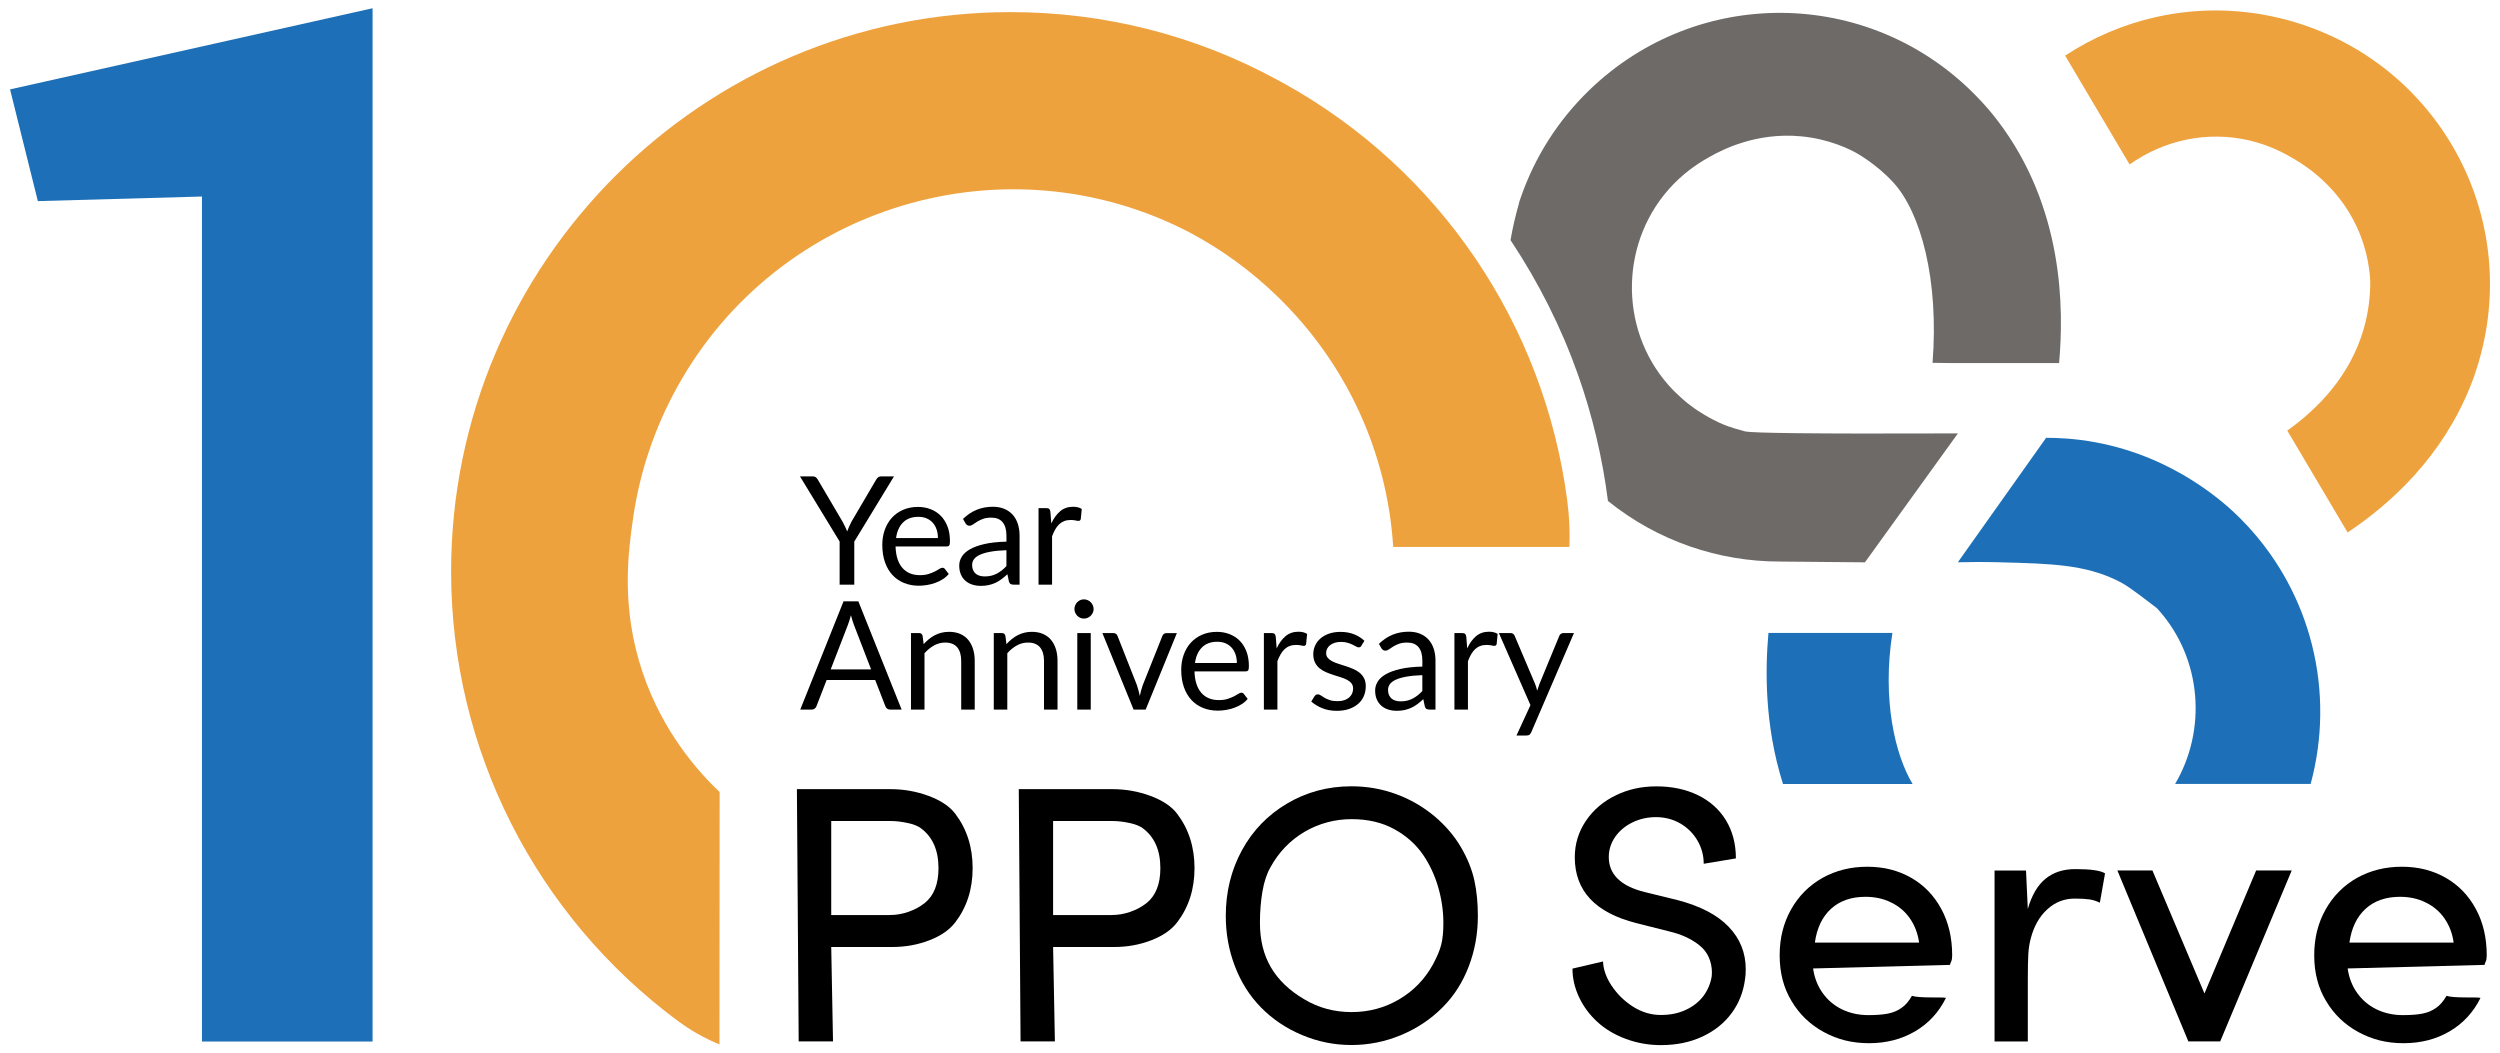 <svg xmlns="http://www.w3.org/2000/svg" id="Layer_1" data-name="Layer 1" viewBox="0 0 1080 455"><defs><style>      .cls-1 {        fill: #1d70b7;      }      .cls-2 {        fill: #eda23e;      }      .cls-3 {        fill: #6d6a68;      }    </style></defs><path class="cls-2" d="M919.98,71.06c14.65-10.43,33.53-14.75,52.04-10.32,8.52,2.04,14.99,5.55,18.54,7.64,4.76,2.8,19.04,11.48,27.43,29.32,5.27,11.21,5.84,21.01,5.95,23.95.02,6.38-.75,13.24-2.79,20.33-5.91,20.59-20.11,34.83-33.06,44.03l26.08,44.02c19.17-12.83,40.77-32.8,52.91-62.88,1.41-3.51,3.15-8.24,4.83-14.79,16.08-62.79-20.88-126.46-83.39-143.6-19.3-5.29-38.76-5.48-56.97-1.43q-.79.38,0,0c-14.11,3.14-27.46,8.84-39.42,16.7l27.86,47.02Z"></path><g><path class="cls-1" d="M863.91,242.91c22.75.58,36.6,1.07,50.52,7.77,3.48,1.68,5.85,3.21,16.84,11.66.17.13.33.26.51.39.33.35.65.71.97,1.07,18.49,21.01,20.62,51.58,6.89,74.87h58.56c5.32-19.62,5.54-40.34.59-60.04-2.36-9.42-5.9-18.6-10.61-27.32-3.53-6.54-9.97-16.99-20.5-27.48-5.87-5.85-27.65-26.3-62.32-32.74-8.81-1.64-16.28-1.96-21.44-1.96h0s0,0,0,0c-12.71,17.92-25.43,35.85-38.14,53.77,4.28-.11,10.55-.19,18.13,0Z"></path><path class="cls-1" d="M826.25,338.68c-7.57-12.5-13.26-36.48-8.73-65.26h-53.55c-1.37,15.37-1.82,39.71,6.28,65.26h56Z"></path></g><path class="cls-2" d="M677.01,215.94c-10.05-76-55.2-142.7-122.37-179.92-.96-.53-1.94-1.04-2.9-1.56-35-19.07-74.37-29.23-115.19-29.23-133.26,0-241.67,108.41-241.67,241.67,0,76.8,36.46,148.62,98.07,194.24,2.29,1.69,4.93,3.45,7.91,5.17,3.55,2.04,6.92,3.63,9.95,4.87.03-36.33.05-72.67.08-109-9.67-9.21-24.57-26.12-33.18-51.42-9.67-28.4-6.31-52.5-4.13-67.42,2.85-19.51,9.23-38.53,19.03-56.22,43.55-78.6,142.02-107.93,221.28-66.72,13.76,7.3,26.57,16.59,38.03,27.73,29.73,28.89,47.34,67.11,49.95,108.14h76.11c.17-4.6.09-9.6-.37-14.93-.16-1.86-.36-3.66-.59-5.41Z"></path><path class="cls-1" d="M87.25,84.9l-70.9,1.98L4.34,38.61,160.95,3.56v446.38h-73.7V84.9Z"></path><g><g><path d="M344.26,340.91h40.39c5.77,0,11.28.98,16.53,2.93,5.25,1.96,9.09,4.53,11.51,7.72,4.99,6.59,7.49,14.42,7.49,23.48s-2.5,16.86-7.49,23.4c-2.47,3.24-6.2,5.83-11.2,7.76-4.99,1.93-10.35,2.9-16.06,2.9h-26.34l.77,40.78h-14.83l-.77-108.98ZM384.42,395.29c2.73,0,5.42-.46,8.07-1.39,2.65-.93,4.98-2.19,6.99-3.78,3.96-3.19,5.95-8.21,5.95-15.06,0-7.78-2.55-13.54-7.65-17.3-1.24-.93-3.15-1.67-5.75-2.24-2.6-.57-5.11-.85-7.53-.85h-25.41v40.63h25.33Z"></path><path d="M440.11,340.91h40.39c5.77,0,11.28.98,16.53,2.93,5.25,1.96,9.09,4.53,11.51,7.72,4.99,6.59,7.49,14.42,7.49,23.48s-2.5,16.86-7.49,23.4c-2.47,3.24-6.2,5.83-11.2,7.76-4.99,1.93-10.35,2.9-16.06,2.9h-26.34l.77,40.78h-14.83l-.77-108.98ZM480.27,395.29c2.73,0,5.42-.46,8.07-1.39,2.65-.93,4.98-2.19,6.99-3.78,3.96-3.19,5.95-8.21,5.95-15.06,0-7.78-2.55-13.54-7.65-17.3-1.24-.93-3.15-1.67-5.75-2.24-2.6-.57-5.11-.85-7.53-.85h-25.41v40.63h25.33Z"></path><path d="M555.96,347.17c8.39-4.99,17.69-7.49,27.88-7.49,6.69,0,13.1,1.12,19.23,3.36,6.13,2.24,11.69,5.45,16.68,9.62,4.69,3.96,8.46,8.37,11.31,13.21,2.86,4.84,4.83,9.73,5.91,14.67.98,4.58,1.47,9.63,1.47,15.14,0,7.67-1.31,14.95-3.94,21.82-2.63,6.87-6.38,12.76-11.28,17.65-5.05,5.1-11.01,9.09-17.88,11.97-6.87,2.88-14.04,4.33-21.51,4.33s-14.55-1.44-21.39-4.33c-6.85-2.88-12.77-6.87-17.76-11.97-4.84-4.94-8.57-10.85-11.2-17.73-2.63-6.87-3.94-14.12-3.94-21.74,0-10.35,2.32-19.79,6.95-28.31,4.63-8.52,11.12-15.25,19.46-20.2ZM544.3,398.76c0,7.36,1.58,13.75,4.75,19.15,3.17,5.41,7.94,9.99,14.33,13.75,6.18,3.71,13,5.56,20.47,5.56s14.31-1.83,20.54-5.48c6.23-3.66,11.12-8.7,14.67-15.14,1.75-3.24,2.93-6.08,3.55-8.5.62-2.42.93-5.54.93-9.35,0-5.2-.75-10.36-2.24-15.49-1.49-5.12-3.66-9.77-6.49-13.94-3.14-4.58-7.32-8.3-12.55-11.16-5.23-2.86-11.37-4.29-18.42-4.29s-14.15,1.84-20.35,5.52c-6.2,3.68-11.08,8.77-14.64,15.25-1.6,2.78-2.75,6.28-3.48,10.5-.72,4.22-1.08,8.75-1.08,13.59Z"></path></g><g><path d="M696.21,425.8c2.37,3.6,5.43,6.62,9.19,9.04,3.81,2.42,7.83,3.63,12.05,3.63s7.7-.75,10.89-2.24c3.19-1.49,5.74-3.53,7.65-6.1,1.85-2.57,3.01-5.38,3.48-8.42.05-.26.08-.77.08-1.54,0-2.37-.45-4.57-1.35-6.6-.9-2.03-2.23-3.75-3.98-5.14-3.5-2.83-7.93-4.87-13.28-6.1l-14.06-3.55c-17.71-4.48-26.57-13.95-26.57-28.42,0-5.77,1.61-11.03,4.83-15.79,3.22-4.76,7.58-8.46,13.09-11.08,5.2-2.52,10.97-3.78,17.3-3.78,6.75,0,12.72,1.26,17.92,3.78,5.2,2.52,9.24,6.13,12.13,10.81,2.88,4.74,4.33,10.25,4.33,16.53l-13.9,2.32c0-3.55-.89-6.87-2.66-9.96-1.78-3.09-4.24-5.56-7.38-7.41-3.19-1.85-6.72-2.78-10.58-2.78-3.66,0-7.04.76-10.16,2.28-3.12,1.52-5.6,3.59-7.45,6.22-1.85,2.68-2.78,5.59-2.78,8.73,0,7.52,5.17,12.56,15.52,15.14l14.21,3.48c9.83,2.57,17.2,6.42,22.09,11.55,4.89,5.12,7.34,11.21,7.34,18.27,0,1.75-.1,3.22-.31,4.4-.72,5.51-2.66,10.4-5.83,14.67-3.17,4.27-7.35,7.62-12.55,10.04-5.25,2.47-11.25,3.71-18,3.71-5.25,0-10.3-.9-15.14-2.7-4.84-1.8-8.96-4.27-12.36-7.41-3.35-3.09-5.96-6.64-7.84-10.66-1.88-4.02-2.82-8.11-2.82-12.28l13.21-3.09c.1,3.4,1.34,6.9,3.71,10.5Z"></path><path d="M787.35,379.22c5.77-3.19,12.2-4.79,19.31-4.79s13.36,1.58,18.92,4.75c5.56,3.17,9.91,7.66,13.05,13.48,3.14,5.77,4.71,12.46,4.71,20.08,0,1.18-.15,2.09-.46,2.7-.31.67-.46,1.13-.46,1.39l-59.16,1.54c.57,4.02,1.94,7.56,4.13,10.62,2.19,3.06,4.98,5.42,8.38,7.07,3.45,1.65,7.23,2.47,11.35,2.47,3.45,0,6.28-.22,8.5-.66,2.21-.44,4.15-1.25,5.79-2.43,1.65-1.08,3.17-2.83,4.56-5.25,1.24.46,4.17.7,8.8.7h2.55c1.91,0,3.01.08,3.32.23-3.09,6.23-7.54,11.04-13.36,14.44s-12.43,5.1-19.85,5.1-13.61-1.6-19.5-4.79c-5.9-3.19-10.54-7.65-13.94-13.36-3.45-5.66-5.17-12.25-5.17-19.77s1.63-13.97,4.9-19.81c3.27-5.84,7.81-10.41,13.63-13.71ZM825.04,396.68c-2.11-2.99-4.84-5.28-8.19-6.87-3.24-1.6-6.9-2.39-10.97-2.39-6.13,0-11.08,1.72-14.87,5.17-3.78,3.45-6.11,8.32-6.99,14.6h45.03c-.57-4.02-1.91-7.52-4.02-10.5Z"></path><path d="M861.65,376.06h13.59l.77,16.61c1.7-5.92,4.25-10.27,7.65-13.05,3.4-2.78,7.7-4.17,12.9-4.17,6.64,0,10.92.62,12.82,1.85l-2.24,12.67c-1.44-.72-2.95-1.2-4.52-1.43-1.57-.23-3.69-.35-6.37-.35-4.48,0-8.41,1.53-11.78,4.6-3.37,3.06-5.75,7.22-7.14,12.47-.57,2.11-.93,4.34-1.08,6.68-.15,2.34-.23,6.04-.23,11.08v26.88h-14.37v-73.84Z"></path><path d="M945.37,449.89l-30.66-73.84h15.14l22.48,53.14,22.32-53.14h15.37l-30.89,73.84h.15-13.9Z"></path><path d="M1018.28,379.22c5.77-3.19,12.2-4.79,19.31-4.79s13.36,1.58,18.92,4.75c5.56,3.17,9.91,7.66,13.05,13.48,3.14,5.77,4.71,12.46,4.71,20.08,0,1.18-.15,2.09-.46,2.7-.31.67-.46,1.13-.46,1.39l-59.16,1.54c.57,4.02,1.94,7.56,4.13,10.62,2.19,3.06,4.98,5.42,8.38,7.07,3.45,1.65,7.23,2.47,11.35,2.47,3.45,0,6.28-.22,8.5-.66,2.21-.44,4.15-1.25,5.79-2.43,1.65-1.08,3.17-2.83,4.56-5.25,1.24.46,4.17.7,8.8.7h2.55c1.91,0,3.01.08,3.32.23-3.09,6.23-7.54,11.04-13.36,14.44-5.82,3.4-12.43,5.1-19.85,5.1s-13.61-1.6-19.5-4.79c-5.9-3.19-10.54-7.65-13.94-13.36-3.45-5.66-5.17-12.25-5.17-19.77s1.63-13.97,4.9-19.81c3.27-5.84,7.81-10.41,13.63-13.71ZM1055.97,396.68c-2.11-2.99-4.84-5.28-8.19-6.87-3.24-1.6-6.9-2.39-10.97-2.39-6.13,0-11.08,1.72-14.87,5.17-3.78,3.45-6.11,8.32-6.99,14.6h45.03c-.57-4.02-1.91-7.52-4.02-10.5Z"></path></g></g><path class="cls-3" d="M843.11,156.84h46.42c2.09-23.26,2.1-67.2-26.61-104.78-2.3-3-5.48-6.91-10.27-11.69-45.83-45.84-119.44-46.5-166.05-1.45-13.81,13.34-23.63,29.2-29.53,46.13,0-.01,0-.04,0-.05-.03.11-.07.22-.1.33-.22.63-.44,1.25-.64,1.88-.06.26-.16.66-.28,1.2-1.19,4.14-2.48,9.33-3.5,15.33,12.1,18.21,21.93,37.73,29.13,58.08,6.24,17.63,10.58,35.93,12.96,54.6,21.62,17.43,47.93,26.17,74.25,26.17h0s0,0,0,0h0c12.25.11,24.51.23,36.76.34,13.39-18.57,26.77-37.13,40.16-55.7-67.72.24-87.81-.23-91.53-.79-.23-.05-.45-.1-.68-.15-.87-.24-4.08-1.15-4.08-1.15-.8-.27-1.6-.55-2.4-.82-.05,0-.13,0-.19,0-.67-.24-1.35-.5-2.03-.78-6.44-2.63-11.88-6.4-12.72-6.99-1.03-.72-2.01-1.45-2.95-2.19,0,0-4.62-3.65-8.48-8.03-21.84-24.82-20.87-62.97,2.14-86.72,6.09-6.29,12.42-10.07,16.03-12.06,4.83-2.66,19.58-10.53,39.21-8.65,12.33,1.18,21.05,5.68,23.64,7.09,0,0,8.69,4.73,16.07,12.76,12.03,13.08,19.82,42.23,17.02,78,2.75.03,5.5.07,8.25.1Z"></path><g><path d="M369.05,233.93v18.64h-6.33v-18.64l-17.13-28.13h5.55c.57,0,1.01.14,1.34.41.33.27.61.63.85,1.06l10.7,18.18c.39.76.75,1.47,1.08,2.14.33.66.61,1.33.85,2.01.24-.67.51-1.34.82-2.01.3-.66.64-1.38,1.01-2.14l10.67-18.18c.2-.37.47-.71.82-1.01.35-.3.79-.46,1.34-.46h5.58l-17.13,28.13Z"></path><path d="M409.88,247.94c-.72.87-1.58,1.63-2.58,2.27-1,.64-2.07,1.17-3.22,1.58-1.14.41-2.32.72-3.54.93-1.22.21-2.43.31-3.62.31-2.29,0-4.39-.39-6.32-1.16-1.92-.77-3.59-1.9-4.99-3.39-1.4-1.49-2.5-3.33-3.28-5.53-.78-2.2-1.18-4.72-1.18-7.57,0-2.31.35-4.46,1.06-6.46.71-2,1.72-3.74,3.05-5.21,1.33-1.47,2.95-2.62,4.86-3.46,1.91-.84,4.07-1.26,6.46-1.26,1.98,0,3.81.33,5.5,1,1.69.66,3.14,1.62,4.37,2.87,1.23,1.25,2.19,2.8,2.89,4.63.7,1.84,1.04,3.93,1.04,6.28,0,.91-.1,1.52-.29,1.83s-.57.46-1.11.46h-22.1c.06,2.09.35,3.91.86,5.45.51,1.55,1.22,2.83,2.14,3.87.91,1.03,2,1.81,3.26,2.32,1.26.51,2.68.77,4.24.77,1.46,0,2.71-.17,3.77-.51,1.06-.34,1.96-.7,2.73-1.09.76-.39,1.4-.76,1.91-1.09.51-.34.95-.51,1.32-.51.48,0,.85.19,1.11.56l1.63,2.12ZM405.18,232.43c0-1.35-.19-2.58-.57-3.7-.38-1.12-.94-2.09-1.66-2.9-.73-.82-1.62-1.45-2.66-1.89-1.04-.45-2.23-.67-3.56-.67-2.79,0-4.99.81-6.61,2.43-1.62,1.62-2.63,3.87-3.02,6.74h18.08Z"></path><path d="M416.01,224.18c1.83-1.76,3.8-3.08,5.91-3.95,2.11-.87,4.45-1.31,7.02-1.31,1.85,0,3.49.31,4.93.91,1.44.61,2.64,1.46,3.62,2.55.98,1.09,1.72,2.4,2.22,3.95s.75,3.24.75,5.09v21.15h-2.58c-.57,0-1-.09-1.31-.28-.31-.18-.54-.55-.72-1.09l-.65-3.13c-.87.81-1.72,1.52-2.55,2.14-.83.62-1.7,1.14-2.61,1.57s-1.89.75-2.92.98c-1.03.23-2.18.34-3.44.34s-2.49-.18-3.62-.54c-1.13-.36-2.12-.9-2.95-1.62-.84-.72-1.5-1.63-1.99-2.73-.49-1.1-.73-2.4-.73-3.9,0-1.31.36-2.56,1.08-3.77.72-1.21,1.88-2.28,3.49-3.21,1.61-.94,3.71-1.7,6.3-2.3,2.59-.6,5.77-.94,9.53-1.03v-2.58c0-2.57-.56-4.51-1.66-5.83-1.11-1.32-2.73-1.97-4.86-1.97-1.44,0-2.64.18-3.61.54-.97.36-1.81.76-2.51,1.21-.71.45-1.32.85-1.83,1.21-.51.36-1.02.54-1.52.54-.39,0-.73-.1-1.01-.31-.28-.21-.52-.46-.72-.77l-1.04-1.86ZM434.78,237.69c-2.68.09-4.96.3-6.84.64-1.88.34-3.42.78-4.6,1.32-1.19.54-2.04,1.19-2.58,1.93-.53.74-.8,1.57-.8,2.48s.14,1.62.42,2.25.67,1.15,1.16,1.55,1.07.7,1.73.88,1.38.28,2.14.28c1.02,0,1.96-.1,2.81-.31.85-.21,1.65-.51,2.4-.9.75-.39,1.47-.86,2.15-1.4.69-.54,1.35-1.16,2.01-1.86v-6.85Z"></path><path d="M454.17,226.13c1.04-2.26,2.33-4.03,3.85-5.3,1.52-1.27,3.38-1.91,5.58-1.91.7,0,1.37.08,2.01.23.64.15,1.21.39,1.71.72l-.42,4.34c-.13.54-.46.82-.98.82-.31,0-.75-.07-1.34-.2-.59-.13-1.25-.2-1.99-.2-1.04,0-1.97.15-2.79.46-.82.31-1.55.76-2.19,1.35-.64.6-1.22,1.34-1.73,2.22-.51.88-.97,1.89-1.39,3.02v20.89h-5.84v-33.06h3.33c.63,0,1.07.12,1.31.36.24.24.4.65.49,1.24l.39,5.03Z"></path><path d="M389.51,306.55h-4.9c-.57,0-1.02-.14-1.37-.42-.35-.28-.61-.64-.78-1.08l-4.37-11.29h-20.99l-4.37,11.29c-.13.39-.38.74-.75,1.04-.37.31-.83.46-1.37.46h-4.9l18.7-46.77h6.4l18.7,46.77ZM376.32,289.18l-7.34-19.03c-.22-.57-.45-1.22-.69-1.97-.24-.75-.47-1.55-.69-2.4-.46,1.76-.93,3.23-1.4,4.41l-7.34,18.99h17.46Z"></path><path d="M399.01,278.28c.72-.8,1.48-1.53,2.29-2.19.8-.65,1.66-1.21,2.56-1.68s1.86-.83,2.87-1.08c1.01-.25,2.11-.38,3.28-.38,1.81,0,3.4.3,4.78.9,1.38.6,2.54,1.45,3.46,2.55s1.63,2.42,2.11,3.97c.48,1.54.72,3.25.72,5.12v21.05h-5.84v-21.05c0-2.5-.57-4.44-1.71-5.83-1.14-1.38-2.88-2.07-5.21-2.07-1.72,0-3.32.41-4.81,1.24-1.49.83-2.87,1.95-4.13,3.36v24.35h-5.84v-33.06h3.49c.83,0,1.34.4,1.53,1.21l.46,3.59Z"></path><path d="M434.78,278.28c.72-.8,1.48-1.53,2.29-2.19.8-.65,1.66-1.21,2.56-1.68s1.86-.83,2.87-1.08c1.01-.25,2.11-.38,3.28-.38,1.81,0,3.4.3,4.78.9,1.38.6,2.54,1.45,3.46,2.55s1.63,2.42,2.11,3.97c.48,1.54.72,3.25.72,5.12v21.05h-5.84v-21.05c0-2.5-.57-4.44-1.71-5.83-1.14-1.38-2.88-2.07-5.21-2.07-1.72,0-3.32.41-4.81,1.24-1.49.83-2.87,1.95-4.13,3.36v24.35h-5.84v-33.06h3.49c.83,0,1.34.4,1.53,1.21l.46,3.59Z"></path><path d="M472.44,263.11c0,.57-.11,1.09-.34,1.58s-.53.93-.91,1.31-.83.68-1.34.9c-.51.22-1.05.33-1.62.33s-1.09-.11-1.58-.33-.92-.52-1.29-.9c-.37-.38-.66-.82-.88-1.31s-.33-1.02-.33-1.58.11-1.1.33-1.62c.22-.51.51-.96.88-1.34.37-.38.8-.68,1.29-.9.49-.22,1.02-.33,1.58-.33s1.1.11,1.62.33c.51.22.96.52,1.34.9.38.38.69.83.91,1.34.23.51.34,1.05.34,1.62ZM471.2,273.49v33.06h-5.81v-33.06h5.81Z"></path><path d="M508.41,273.49l-13.48,33.06h-5.22l-13.48-33.06h4.73c.48,0,.87.12,1.18.36.3.24.51.52.62.85l8.39,21.28c.26.81.49,1.59.69,2.35.2.76.38,1.52.56,2.29.17-.76.36-1.52.55-2.29.2-.76.44-1.54.72-2.35l8.49-21.28c.13-.35.35-.64.65-.86.3-.23.66-.34,1.08-.34h4.54Z"></path><path d="M539.02,301.91c-.72.87-1.58,1.63-2.58,2.27-1,.64-2.07,1.17-3.22,1.58-1.14.41-2.32.72-3.54.93-1.22.21-2.43.31-3.62.31-2.29,0-4.39-.39-6.32-1.16-1.92-.77-3.59-1.9-4.99-3.39-1.4-1.49-2.5-3.33-3.28-5.53-.78-2.2-1.18-4.72-1.18-7.57,0-2.31.35-4.46,1.06-6.46.71-2,1.72-3.74,3.05-5.21,1.33-1.47,2.95-2.62,4.86-3.46,1.91-.84,4.07-1.26,6.46-1.26,1.98,0,3.81.33,5.5,1s3.14,1.62,4.37,2.87c1.23,1.25,2.19,2.8,2.89,4.63.7,1.84,1.04,3.93,1.04,6.28,0,.91-.1,1.52-.29,1.83-.2.31-.57.46-1.11.46h-22.1c.06,2.09.35,3.91.86,5.45.51,1.55,1.22,2.83,2.14,3.87.91,1.03,2,1.81,3.26,2.32,1.26.51,2.68.77,4.24.77,1.46,0,2.71-.17,3.77-.51,1.06-.34,1.96-.7,2.73-1.09.76-.39,1.4-.76,1.91-1.09.51-.34.95-.51,1.32-.51.48,0,.85.19,1.11.56l1.63,2.12ZM534.32,286.41c0-1.35-.19-2.58-.57-3.7-.38-1.12-.94-2.09-1.66-2.91-.73-.82-1.62-1.45-2.66-1.89-1.04-.45-2.23-.67-3.56-.67-2.79,0-4.99.81-6.61,2.43-1.62,1.62-2.63,3.87-3.02,6.74h18.08Z"></path><path d="M551.52,280.11c1.04-2.26,2.33-4.03,3.85-5.3,1.52-1.27,3.38-1.91,5.58-1.91.7,0,1.37.08,2.01.23.64.15,1.21.39,1.71.72l-.42,4.34c-.13.54-.46.82-.98.82-.31,0-.75-.06-1.34-.2-.59-.13-1.25-.2-1.99-.2-1.04,0-1.97.15-2.79.46-.82.3-1.55.76-2.19,1.35-.64.6-1.22,1.34-1.73,2.22-.51.88-.97,1.89-1.39,3.02v20.89h-5.84v-33.06h3.33c.63,0,1.07.12,1.31.36s.4.65.49,1.24l.39,5.03Z"></path><path d="M588.17,278.94c-.26.48-.66.72-1.21.72-.33,0-.7-.12-1.11-.36s-.92-.51-1.52-.8c-.6-.29-1.31-.57-2.14-.82s-1.81-.38-2.94-.38c-.98,0-1.86.13-2.64.38-.78.25-1.45.59-2.01,1.03-.56.44-.98.94-1.27,1.52-.29.58-.44,1.2-.44,1.88,0,.85.25,1.56.73,2.12.49.57,1.14,1.06,1.94,1.47.8.41,1.72.78,2.74,1.09,1.02.32,2.07.65,3.15,1.01,1.08.36,2.13.76,3.15,1.19,1.02.44,1.94.98,2.74,1.63.8.65,1.45,1.45,1.94,2.4.49.95.73,2.08.73,3.41,0,1.52-.27,2.93-.82,4.23-.54,1.3-1.35,2.42-2.42,3.36s-2.37,1.69-3.92,2.24c-1.54.54-3.33.82-5.35.82-2.31,0-4.4-.38-6.27-1.13-1.87-.75-3.46-1.71-4.77-2.89l1.37-2.22c.17-.28.38-.5.62-.65s.54-.23.91-.23c.39,0,.81.15,1.24.46.44.31.96.64,1.58,1.01.62.37,1.38.71,2.27,1.01.89.31,2,.46,3.33.46,1.13,0,2.12-.15,2.97-.44.85-.29,1.56-.69,2.12-1.19.57-.5.98-1.08,1.26-1.73.27-.65.41-1.35.41-2.09,0-.91-.24-1.67-.73-2.27-.49-.6-1.14-1.11-1.94-1.53-.81-.42-1.72-.79-2.76-1.11-1.03-.32-2.09-.65-3.17-1-1.08-.35-2.13-.75-3.17-1.19-1.03-.45-1.95-1.01-2.76-1.68-.8-.67-1.45-1.51-1.94-2.5s-.73-2.19-.73-3.61c0-1.26.26-2.48.78-3.64.52-1.16,1.28-2.19,2.28-3.07,1-.88,2.23-1.58,3.69-2.1,1.46-.52,3.12-.78,4.99-.78,2.18,0,4.13.34,5.86,1.03s3.23,1.63,4.49,2.82l-1.31,2.12Z"></path><path d="M595.68,278.15c1.83-1.76,3.8-3.08,5.91-3.95,2.11-.87,4.45-1.31,7.02-1.31,1.85,0,3.49.31,4.93.91,1.44.61,2.64,1.46,3.62,2.55.98,1.09,1.72,2.4,2.22,3.95.5,1.55.75,3.24.75,5.09v21.15h-2.58c-.57,0-1-.09-1.31-.28-.31-.18-.54-.55-.72-1.09l-.65-3.13c-.87.81-1.72,1.52-2.55,2.14-.83.62-1.7,1.14-2.61,1.57s-1.89.75-2.92.98c-1.03.23-2.18.34-3.44.34s-2.49-.18-3.62-.54c-1.13-.36-2.12-.9-2.95-1.62-.84-.72-1.5-1.63-1.99-2.73-.49-1.1-.73-2.4-.73-3.9,0-1.31.36-2.56,1.08-3.77.72-1.21,1.88-2.28,3.49-3.21,1.61-.94,3.71-1.7,6.3-2.3,2.59-.6,5.77-.94,9.53-1.03v-2.58c0-2.57-.56-4.51-1.66-5.83-1.11-1.32-2.73-1.97-4.86-1.97-1.44,0-2.64.18-3.61.54-.97.36-1.81.76-2.51,1.21-.71.45-1.32.85-1.83,1.21-.51.36-1.02.54-1.52.54-.39,0-.73-.1-1.01-.31s-.52-.46-.72-.77l-1.04-1.86ZM614.45,291.67c-2.68.09-4.96.3-6.84.64-1.88.34-3.42.78-4.6,1.32-1.19.54-2.04,1.19-2.58,1.92-.53.74-.8,1.57-.8,2.48s.14,1.62.42,2.25.67,1.15,1.16,1.55,1.07.7,1.73.88,1.38.28,2.14.28c1.02,0,1.96-.1,2.81-.31.85-.21,1.65-.51,2.4-.9.75-.39,1.47-.86,2.15-1.4.69-.54,1.35-1.16,2.01-1.86v-6.85Z"></path><path d="M633.83,280.11c1.04-2.26,2.33-4.03,3.85-5.3,1.52-1.27,3.38-1.91,5.58-1.91.7,0,1.37.08,2.01.23.64.15,1.21.39,1.71.72l-.42,4.34c-.13.54-.46.82-.98.82-.31,0-.75-.06-1.34-.2-.59-.13-1.25-.2-1.99-.2-1.04,0-1.97.15-2.79.46-.82.3-1.55.76-2.19,1.35-.64.6-1.22,1.34-1.73,2.22-.51.88-.97,1.89-1.39,3.02v20.89h-5.84v-33.06h3.33c.63,0,1.07.12,1.31.36s.4.65.49,1.24l.39,5.03Z"></path><path d="M679.95,273.49l-18.44,42.82c-.2.44-.44.78-.73,1.04-.29.26-.75.39-1.35.39h-4.31l6.04-13.12-13.64-31.14h5.03c.5,0,.9.13,1.19.38.29.25.5.53.6.83l8.84,20.82c.35.91.64,1.87.88,2.87.3-1.02.63-1.99.98-2.9l8.58-20.79c.13-.35.35-.64.67-.86.32-.23.67-.34,1.06-.34h4.6Z"></path></g></svg>
